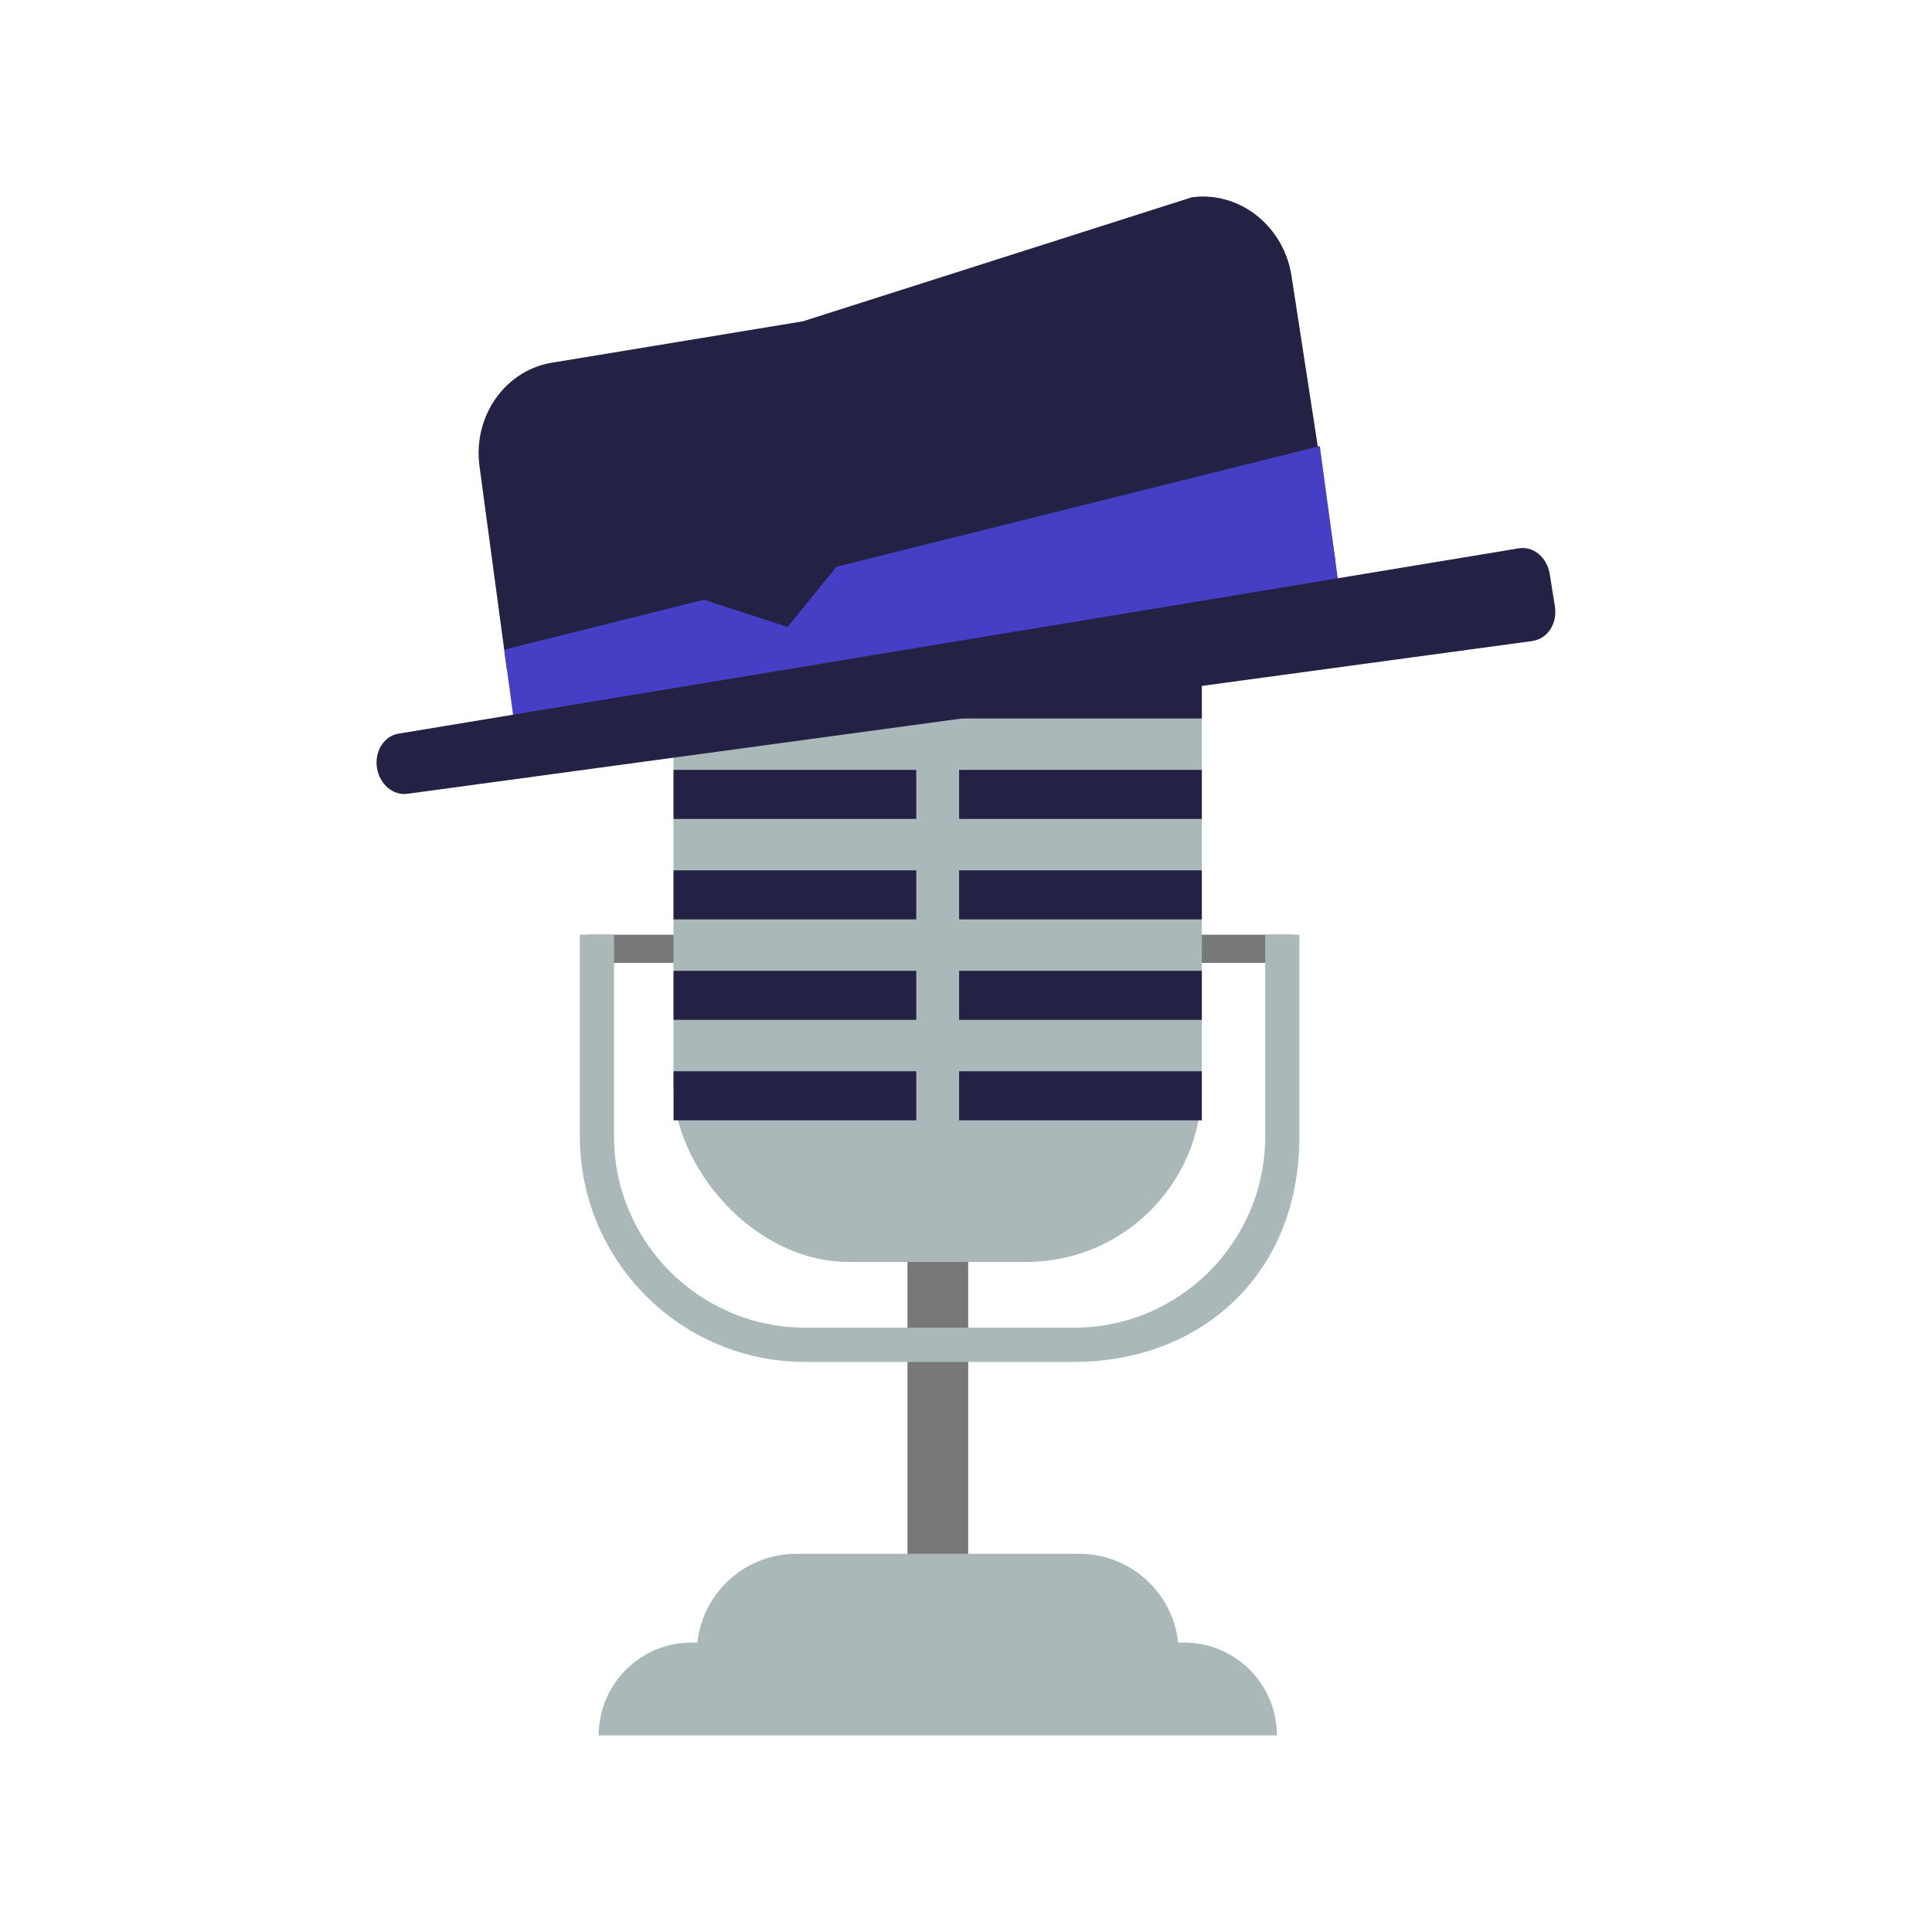 <?xml version="1.0" encoding="UTF-8"?>
<svg id="Layer_1" data-name="Layer 1" xmlns="http://www.w3.org/2000/svg" width="160" height="160" viewBox="0 0 160 160">
  <defs>
    <style>
      .cls-1 {
        fill: #797878;
      }

      .cls-2 {
        fill: #232144;
      }

      .cls-3 {
        fill: #abb8b9;
      }

      .cls-4 {
        fill: #463ec5;
      }
    </style>
  </defs>
  <g>
    <rect class="cls-1" x="48.59" y="77.41" width="58.54" height="2.33"/>
    <g>
      <rect class="cls-1" x="75.15" y="96.82" width="5.03" height="32.78"/>
      <g>
        <rect class="cls-3" x="55.78" y="43.02" width="43.75" height="61.49" rx="14.54" ry="14.54"/>
        <rect class="cls-2" x="55.78" y="55.44" width="20.1" height="4.06"/>
        <rect class="cls-2" x="55.78" y="63.76" width="20.1" height="4.06"/>
        <rect class="cls-2" x="55.78" y="72.08" width="20.1" height="4.06"/>
        <rect class="cls-2" x="55.78" y="80.4" width="20.1" height="4.06"/>
        <rect class="cls-2" x="55.78" y="88.72" width="20.1" height="4.06"/>
        <rect class="cls-2" x="79.43" y="55.44" width="20.1" height="4.06"/>
        <rect class="cls-2" x="79.43" y="63.76" width="20.1" height="4.06"/>
        <rect class="cls-2" x="79.43" y="72.08" width="20.1" height="4.06"/>
        <rect class="cls-2" x="79.43" y="80.4" width="20.1" height="4.06"/>
        <rect class="cls-2" x="79.43" y="88.72" width="20.1" height="4.06"/>
      </g>
      <path class="cls-3" d="M57.26,136.03h40.8c4.24,0,7.69,3.44,7.69,7.69h-56.17c0-4.24,3.44-7.69,7.69-7.69Z"/>
      <path class="cls-3" d="M65.93,128.68h23.46c4.54,0,8.23,3.69,8.23,8.23v4.6h-39.91v-4.6c0-4.54,3.69-8.23,8.23-8.23Z"/>
    </g>
    <path class="cls-3" d="M88.95,112.79h-22.27c-10.29,0-18.66-8.37-18.66-18.67v-16.71h2.83v16.71c0,8.73,7.1,15.83,15.83,15.83h22.27c8.73,0,15.83-7.1,15.83-15.83v-16.71h2.83v16.71c0,11.63-8.37,18.67-18.66,18.67Z"/>
  </g>
  <g>
    <path class="cls-2" d="M110.58,46.36l-68.59,9.18-2.28-16.93c-.57-4.22,2.22-8.07,6.22-8.61l20.56-3.39,32.21-10.27c4-.54,7.71,2.45,8.28,6.66l3.6,23.35Z"/>
    <polygon class="cls-4" points="111.14 50.47 42.55 59.65 41.76 53.8 58.3 49.67 65.22 51.92 69.28 46.93 109.3 36.94 111.14 50.47"/>
    <path class="cls-2" d="M126.95,53.08l-93.22,12.66c-1.18.16-2.29-.79-2.51-2.14h0c-.22-1.37.58-2.64,1.77-2.84l92.79-15.35c1.2-.2,2.34.75,2.56,2.12l.43,2.69c.22,1.4-.6,2.68-1.83,2.85Z"/>
  </g>
</svg>